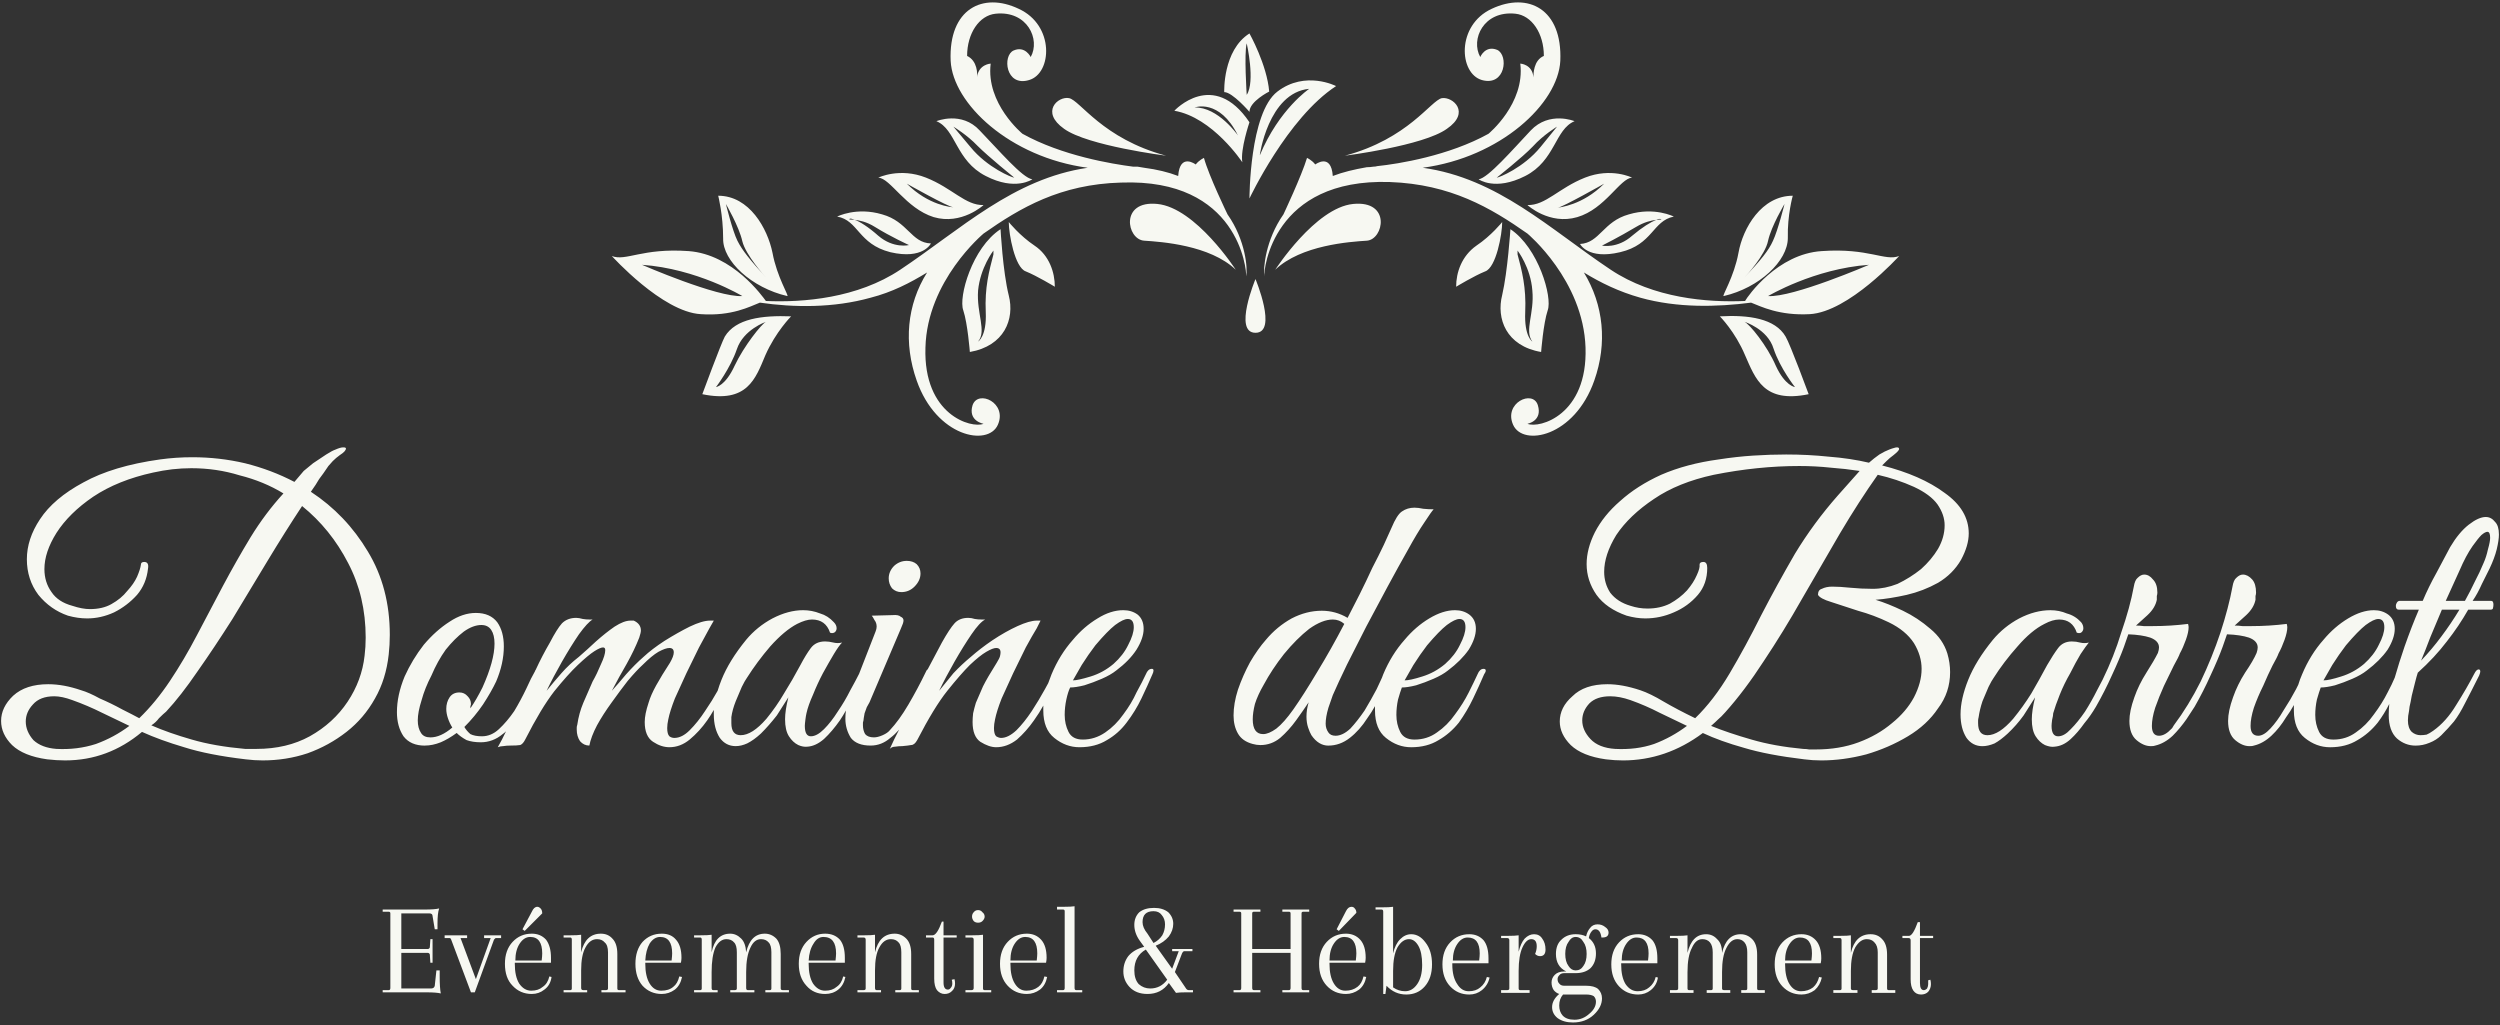 <svg version="1.2" xmlns="http://www.w3.org/2000/svg" viewBox="0 0 456 187" width="456" height="187">
	<rect x="0" y="0" width="456" height="187" fill="#333333" stroke="none"/>
	<title>Evénementiel &amp; Hébergement</title>
	<style>
		.s0 { fill: #f7f8f2 } 
	</style>
	<path id="Path 4" fill-rule="evenodd" class="s0" d="m229 50.9c0 0 4.1 9.8 0 9.8-4.1 0 0-9.8 0-9.8zm-24.5-17.6c-11.1 0.3-18.4 4.6-25.1 9.3-0.1 0.1-10.3 8.6-10.6 20.8-0.4 12.3 8.4 14.8 10.6 13.9 0 0-2.9-0.5-2-3.4 1-2.9 6.4-0.4 4.6 3.6-1.8 4-11.2 2.2-14.8-8.1-2.4-6.8-1.8-13.8 1.9-19.7-3.1 1.9-6.4 3.6-10.3 4.6-6.8 1.9-14 1.8-20.2 0.9-1.8 0.7-5.1 2.5-10.8 2.1-7-0.4-16.2-10.6-16.2-10.6 2.6 1 5.5-1.5 14-0.9 8.1 0.6 13.5 8.3 14.1 9.1 6.8 0.3 16.7-0.5 24.5-5.7 11.1-7.4 20.6-16.6 34.2-18.6-14.2-1.9-24.6-11.7-25-19.5-0.4-9.5 5.9-12.6 12.4-9.5 6.6 3 6.1 11.8 1.9 13-4.3 1.3-4.9-4.5-2.8-5.4 2.1-0.9 3.1 1.2 3.1 1.2 1.8-3.2-0.6-8.5-6.4-7.9-3 0.3-5.2 3.6-5.2 7.7 1.9 0.9 1.9 3.3 1.8 3.9 0.3-2.4 2.5-2.5 2.5-2.5-0.9 7.3 5.8 12.8 5.8 12.8 7.2 4 16.3 5.5 20.2 6q0.4 0 0.8 0 0.6 0.1 1.2 0.2c2.3 0.3 4.4 0.8 6.2 1.5 0.3-4.3 3.2-2.1 3.2-2.1 0.6-0.8 1.5-1.2 1.5-1.2 0.9 3.3 4.3 10.3 4.3 10.3 3.3 4.7 3.7 9.9 3.4 11.3 0.1-1.2-1.4-17.9-22.8-17.1zm-26.3-19.2q0 0 0 0.1 0 0 0-0.1zm-33.9 43.6c0 0-2.8 2.8-4.7 7.1-1.8 4.3-3.3 8.8-11.5 7.1 0 0 3.4-9.2 4.1-10.5 2-3.3 6.8-3.9 12.1-3.7zm-4.6 1c0 0-4.1 1.4-5.3 5-1.2 3.5-3.8 6.9-3.8 6.9 0 0 1.7-0.2 3.4-3.9 1.7-3.6 4.9-7.6 5.7-8zm-7.8-15.2c0-4.3-0.9-7.8-0.9-7.8 5.7 0 9 6 9.9 10.4 0.8 4.4 3.1 8 2.7 7.9-6.5-1.5-11.8-6.4-11.7-10.5zm0.5-6.3c0 0 1.2 4.9 2.1 6.7 0.9 1.8 2.3 3.5 5.2 6.7-0.2-0.2-3.7-4.1-4.3-6.6-0.6-2.7-3-6.8-3-6.8zm51.6 16.7c1.1 4.3-0.8 9.2-7.1 10.3 0 0-0.4-5.2-1.2-7.6-0.9-2.4 1.6-11.4 6.8-14.8 0 0 0.4 7.7 1.5 12.1zm-2.8-8.2c0 0-2.4 3.1-2.8 7.3-0.3 4.2 1.6 7.4 0 9.3 0 0 1.6-0.9 1.4-5.4-0.2-4.5 0.6-7.4 1.4-10.5zm11.2 6.6c0 0-3.3-2-5.3-2.8-2-0.7-3.1-6.8-3.1-9 0 0 2 2.5 4.7 4.3 2.7 1.8 3.7 4.9 3.7 7.5zm-39.7-12.8c0 0 3.5-1.8 8.2-0.4 4.7 1.3 5.3 5.2 8.9 5.3 0 0-1.4 3-7.4 1.6-5.9-1.5-5.8-5.8-9.7-6.5zm3.2 0.6c0.9 0.3 2.5 1.3 4.3 2.9 2.8 2.4 5.6 1.7 5.6 1.7 0 0-3.3-1.5-6.2-3.3-1.6-1-2.9-1.2-3.7-1.3q-0.7-0.3-0.9-0.2c-0.3 0.2 0.1 0.1 0.9 0.2zm4.3-7.7c0 0 3.9-1.9 8.7 0 4.8 1.9 7.2 5.1 10.5 5 0 0-4 3.7-9.1 2.2-5.1-1.6-7.9-7.1-10.1-7.2zm5.2 1.1c4 4 8.2 4.3 8.5 4.3-0.9 0-8.5-4.3-8.5-4.3zm8.5 4.3q0 0 0 0 0 0 0 0zm-3.1-15.7c0 0 4.6-1.9 7.9 1.7 3.4 3.5 7.8 8.7 9.6 8.9 0 0-3.1 2.2-8.5-0.6-5.5-2.8-5.4-8.5-9-10zm6.2 4.7c3.1 3.8 7.6 5.6 8 5.6 0 0-4.7-3.8-6.7-5.8-1.9-2-4.4-3.5-4.4-3.5 0 0 0 0 3.1 3.7zm18-8.9c2 0.4 6.1 7.4 17.7 10.5 0 0-14.3-1.8-18.6-4.9-4.4-3.1-1.1-6 0.9-5.6zm32.3 32.5q0 0 0 0 0 0 0 0zm-91.9 3.6c0 0-8.3-5-18.3-5.7 0 0 13.8 6 18.3 5.7zm90-4.8c-4.7-4.5-13.6-5.1-16.7-5.3-3.2-0.2-4.5-7.4 2.4-6.7 7 0.7 14.3 12 14.3 12zm-2.1-32.4c0 0-0.3-7.6 4.6-10.7 0 0 3.2 5.7 3.6 10.6 0 0-3.6 1.8-3.6 3.7 0 0-3.1-3.6-4.6-3.6zm4.1 0.5c1.6-2.4 0-9.4 0-9.4-0.5 1.8 0 9.4 0 9.4zm-13.2 2.9c0 0 7.1-7.7 13.7 2.1 0 0-1.7 5-1.3 7.3 0 0-5.4-8.2-12.4-9.4zm3.7-0.6c4.3-0.1 7.9 5.1 7.9 5.1-3.4-6.8-7.9-5.1-7.9-5.1zm15.1-2.9c5.1-3.9 10.7-1 10.7-1-8.9 5.8-15.8 20.5-15.8 20.5 0 0 0-15.6 5.1-19.5zm-3.2 11.6c3.5-8.4 9-12.1 9-12.1-7.5 0.7-9.1 12.4-9 12.1zm116.6 18.4c0 0-9.2 10.2-16.3 10.6-5.6 0.3-8.9-1.4-10.7-2.1-6.2 0.8-13.4 1-20.2-0.9-3.9-1.1-7.2-2.7-10.3-4.6 3.6 5.9 4.3 12.9 1.9 19.7-3.6 10.3-13 12.1-14.8 8.1-1.8-4 3.6-6.5 4.5-3.6 0.9 2.9-1.9 3.4-1.9 3.4 2.2 0.9 11-1.6 10.6-13.9-0.4-12.3-10.6-20.8-10.6-20.8-6.7-4.7-14-9-25.1-9.4-21.4-0.7-23 16-22.9 17.2-0.2-1.4 0.2-6.6 3.5-11.3 0 0 3.3-7 4.3-10.3 0 0 0.9 0.4 1.5 1.2 0 0 2.9-2.2 3.2 2.1 1.8-0.7 3.9-1.2 6.2-1.6q0.6 0 1.2-0.1 0.4 0 0.7-0.1c3.9-0.4 13.1-1.9 20.3-5.9 0 0 6.7-5.5 5.8-12.8 0 0 2.2 0.1 2.4 2.5 0-0.6 0-3.1 1.9-3.9 0-4.1-2.2-7.4-5.2-7.7-5.8-0.6-8.2 4.7-6.4 7.9 0 0 0.9-2.2 3.1-1.3 2.1 1 1.5 6.7-2.8 5.5-4.2-1.2-4.7-10 1.8-13 6.6-3.1 12.9 0 12.5 9.5-0.4 7.8-10.9 17.6-25.1 19.5 13.7 1.9 23.2 11.2 34.3 18.6 7.8 5.2 17.6 6 24.5 5.7 0.5-0.9 5.9-8.6 14-9.1 8.6-0.6 11.5 1.9 14.1 0.9zm-66.7-32.6q0 0.1 0 0.1 0-0.1 0-0.1zm46 47.3c0.8 1.3 4.2 10.5 4.2 10.5-8.2 1.7-9.7-2.8-11.6-7.1-1.8-4.3-4.6-7.1-4.6-7.1 5.3-0.3 10.1 0.4 12 3.7zm1.7 9.2c0 0-2.7-3.4-3.9-7-1.1-3.6-5.3-4.9-5.3-4.9 0.9 0.4 4.1 4.3 5.7 8 1.7 3.7 3.5 3.9 3.5 3.9zm-13-16.6c-0.4 0.1 1.9-3.5 2.7-7.9 0.8-4.5 4.2-10.4 9.9-10.4 0 0-1 3.5-0.9 7.7 0 4.2-5.2 9.1-11.7 10.6zm3.8-3.4c3-3.2 4.4-4.9 5.2-6.7 0.9-1.9 2.1-6.7 2.1-6.7 0 0-2.4 4-3 6.7-0.5 2.6-4 6.4-4.3 6.7zm22.7-2.3c-10 0.7-18.4 5.7-18.4 5.7 4.5 0.3 18.4-5.7 18.4-5.7zm-91.6-4.4c-3.1 0.2-12 0.8-16.7 5.3 0 0 7.3-11.3 14.2-12 7-0.7 5.6 6.5 2.5 6.7zm-18.7 6.5q0 0 0 0 0 0 0 0zm43.4 3.4c1-4.3 1.5-12 1.5-12 5.1 3.4 7.7 12.4 6.8 14.8-0.8 2.4-1.2 7.6-1.2 7.6-6.4-1.1-8.2-6.1-7.1-10.4zm2.8-7.4c0.8 3 1.6 6 1.4 10.5-0.2 4.5 1.3 5.4 1.3 5.4-1.5-2 0.4-5.1 0-9.3-0.3-4.2-2.7-7.3-2.7-7.3zm-2.8-5.9c0 2.2-1.1 8.3-3.1 9-2 0.8-5.3 2.8-5.3 2.8 0-2.6 1-5.6 3.7-7.5 2.7-1.8 4.7-4.3 4.7-4.3zm23.1-1.4c4.7-1.4 8.2 0.4 8.2 0.4-3.9 0.8-3.8 5.1-9.8 6.5-5.9 1.4-7.3-1.5-7.3-1.5 3.6-0.2 4.2-4.1 8.9-5.4zm1.3 2.3c-3 1.8-6.2 3.4-6.2 3.4 0 0 2.8 0.6 5.5-1.8 1.9-1.6 3.4-2.5 4.4-2.9 0.8-0.1 1.1 0 0.9-0.1q-0.3-0.2-0.9 0.1c-0.9 0.1-2.2 0.4-3.7 1.3zm-19.8-4c3.3 0.1 5.7-3.1 10.5-5 4.8-1.9 8.6 0 8.6 0-2.2 0.1-4.9 5.7-10 7.2-5.1 1.5-9.1-2.2-9.1-2.2zm5.5 0.5q-0.1 0-0.1 0 0 0 0.1 0zm8.5-4.4c0 0-7.6 4.3-8.5 4.4 0.3-0.1 4.5-0.4 8.5-4.4zm-5.4-11.4c-3.6 1.5-3.5 7.2-9 10-5.5 2.8-8.5 0.6-8.5 0.6 1.7-0.2 6.2-5.4 9.5-8.9 3.4-3.6 8-1.7 8-1.7zm-3.2 1c0 0-2.5 1.5-4.4 3.6-1.9 2-6.6 5.7-6.6 5.7 0.4 0 4.9-1.8 8-5.6 3-3.7 3-3.7 3-3.7zm-20.1 0.4c-4.3 3.1-18.6 4.9-18.6 4.9 11.6-3.1 15.7-10.1 17.7-10.5 2-0.3 5.3 2.6 0.9 5.6z"/>
	<path id="Domaine de Barret" fill-rule="evenodd" class="s0" d="m11.9 138.7q-1.6 0-3.3-0.2-4.3-0.6-6.4-2.6-2-2-2-4.4 0-2.5 2.2-4.6 2.3-2.1 6.4-2.1 2.8 0 6 1.1 1.4 0.4 3.4 1.5 2.1 0.9 4.1 2 2 1 3.1 1.6 3-2.9 5.6-6.8 2.6-3.9 4.9-8.3 2.4-4.5 4.8-9.1 2.4-4.5 5-8.8 2.7-4.4 6-8-3.6-2.2-8-3.3-4.2-1.3-8.8-1.3-1.7 0-3.5 0.2-1.7 0.2-3.5 0.6-6.4 1.4-10.9 4.4-4.4 3-6.7 6.6-2.2 3.5-2.2 6.6 0 2.4 1.3 4.2 1.2 1.8 3.8 2.5 1.8 0.6 3.2 0.6 2.3 0 3.9-0.9 1.8-1 2.9-2.4 1.2-1.3 1.8-2.6 0.6-1.4 0.7-2.2 0-0.5 0.6-0.5 0.9 0 0.7 1.2-0.3 2.8-2 4.8-1.8 2-4.2 3.2-2.4 1.1-4.9 1.1-1.7 0-3.5-0.5-3.2-1.1-5.4-3.8-2.1-2.8-2.1-6.5 0-3.7 2.4-7.3 2.5-3.8 7.9-6.7 5.4-3 14-4.2 2.9-0.4 5.9-0.4 4.9 0 9.6 1.1 4.8 1.2 9 3.4l1.7-2q0.6-0.5 1.7-1.4 1.2-0.8 2.4-1.6 1.1-0.7 1.7-0.9 0.9-0.4 1.4-0.4 0.5 0 0.5 0.2 0 0.5-1.1 1.2-0.7 0.5-1.3 1.1-0.5 0.6-0.8 0.9-1 1.5-1.7 2.4-0.5 0.9-1.5 2.3 6.4 4.2 10.4 10.9 4 6.6 4 15.2 0 1.8-0.2 3.6-0.5 4.5-2.5 8-2 3.6-5.2 6.1-3.2 2.5-7.1 3.9-3.9 1.3-8.2 1.3-1.5 0-3.1-0.2-6.8-0.8-11.2-2.2-4.4-1.3-7.7-2.8-6.2 5.2-14 5.2zm34.9-2.1q5.5 0 9.7-2.3 4.3-2.4 6.9-6.3 2.6-3.9 3.1-8.4 0.2-1.6 0.2-3.3 0-7.5-3.2-13.6-3.2-6.2-8.4-10.4-3.1 4.7-6.3 10-3.2 5.3-6.4 10.6-3.3 5.2-6.4 9.6-3 4.4-5.7 7.3-0.5 0.4-1.3 1.2-0.6 0.8-1.4 1.3 3.2 1.4 7.4 2.6 4.1 1.2 9.7 1.7 0.6 0 1 0 0.5 0 1.1 0zm-36.5 0q3.8 0.2 7.2-0.9 3.3-1.2 6.1-3.3-2.5-1.2-5-2.4-2.6-1.3-5.4-2.3-1.9-0.7-3.3-0.7-2.6 0-3.9 1.5-1.3 1.4-1.3 3.1 0 1.8 1.4 3.4 1.5 1.4 4.2 1.6zm67.2-0.6q-2.6 0-3.9-1.7-1.2-1.8-1.2-4.4 0-3.1 1.4-6.5 1.4-3.1 3.5-5.8 2.2-2.6 4.7-4.2 2.4-1.6 4.8-1.6 2.6 0 3.9 1.7 1.2 1.7 1.2 4.4 0 3.1-1.4 6.4-0.9 1.9-2.4 4.2-1.5 2.2-3.4 4.1 0.4 0.7 1.1 1.3 0.8 0.4 2.1 0.4 1.7 0 3.1-1.3 1.5-1.4 2.8-3.3 1.2-2 2.2-4.1 0.9-2 1.6-3.2 0-0.1 0.1-0.2 1.2-2.6 2.6-5 1.3-2.5 2.2-3.5 1-1 2.6-1 0.5 0 1.2 0.2 0.6 0.1 1.2 0.1 0.4 0 0.6 0-0.9 0.5-2.5 2.7-1.5 2.2-3.1 5-1.6 2.8-2.8 5.3 1.3-1.6 2.7-3.2 1.4-1.6 3.2-3 1.5-1.3 3.1-2.8 1.8-1.6 3.4-2.7 1.7-1.1 2.9-1.1 0.5 0 0.6 0 1.3 0.6 1.3 1.8 0 0.4-0.3 1.3-0.9 2.3-2.3 4.8-1.4 2.4-2.7 4.9 1.1-1.2 2.6-3 1.6-1.8 3.2-3.2 1.5-1.4 3.8-2.9 2.4-1.5 4.6-2.6 2.3-1.1 3.7-1.1 0.5 0 0.7 0 0 0-0.8 1.4-0.7 1.3-1.9 3.5-1.1 2.2-2.3 4.7-1.1 2.4-2.1 4.6-0.9 2.3-1.2 3.8-0.2 0.9-0.2 1.6 0 1.1 0.4 1.5 0.4 0.3 0.9 0.3 1.4 0 2.8-1.4 1.5-1.5 2.8-3.5 1.3-1.9 2.3-3.7 0.3-1 0.7-2 1.4-3.5 4.5-7.3 2-2.4 4.8-3.9 2.9-1.5 5.6-1.5 1.6 0 3.1 0.6 1.4 0.4 2.5 1.6 0.5 0.5 0.5 1.1 0 0.4-0.3 0.7-0.4 0.3-0.9 0.1-0.8-2.4-3.3-2.4-1.1 0-2.7 0.8-2.3 1.2-4.9 4.1-2.4 2.8-4.3 5.8-0.3 0.4-0.9 1.6-0.5 1.2-1.1 2.6-0.6 1.5-0.8 2.9 0 0.4 0 0.6 0 0.1 0 0.5 0 2.2 1.7 2.2 2.1 0 4.7-3 1.8-2.2 3.2-4.6 1.5-2.4 3-5.2 1-1.9 1.9-3.1 0.9-1.2 2.6-1.2 0.7 0 1.5 0.2 0.8 0.2 1.6 0-0.6 0.6-1.5 2.1-0.9 1.5-2 3.5-1 1.9-1.8 3.9-0.9 2-1.2 3.4-0.1 0.4-0.2 1.2-0.1 0.8-0.1 1.1 0 1.9 1.1 1.9 1.1 0 2.4-1.3 1.3-1.3 2.5-3.2 1.3-1.9 2.3-3.9 1-1.8 1.6-3l3-7.7q0.2-0.5 0.2-0.9 0-0.7-0.4-1.2-0.3-0.6-0.5-0.8l3.8-0.1q1.1-0.1 1.5 0.3 0.5 0.2 0.5 0.7 0 0.4-0.5 1.5l-5.7 13.4q0 0-0.5 0.9-0.3 0.9-0.4 1.1-0.2 1.1-0.2 1.3-0.1 0.3-0.1 0.4 0 0.1 0 0.5 0 0.9 0.4 1.6 0.5 0.6 1.6 0.6 0.7 0 1.6-0.4 0.9-0.4 1.3-0.9 1.7-1.8 3.4-4.7 1.7-2.9 3.1-5.8 0.2-0.5 0.4-0.6 1.3-2.5 2.6-4.9 1.4-2.5 2.3-3.5 0.9-1 2.5-1 0.6 0 1.2 0.2 0.6 0.1 1.2 0.1 0.5 0 0.7 0-1 0.5-2.5 2.7-1.5 2.2-3.1 5-1.6 2.8-2.8 5.3 1.3-1.6 2.6-3.2 1.5-1.6 3.2-3 1.7-1.5 3.9-3 2.4-1.6 4.6-2.6 2.2-1 3.5-1 0.5 0 0.7 0 0 0-0.7 1.4-0.8 1.3-2 3.5-1.1 2.2-2.3 4.7-1.1 2.4-2.1 4.6-0.9 2.3-1.2 3.8-0.2 0.9-0.2 1.6 0 1.1 0.4 1.5 0.5 0.3 0.9 0.3 1.3 0 2.8-1.4 1.4-1.4 2.8-3.5 1.3-2 2.4-4 0.3-0.6 0.6-1.1 0.3-0.8 0.6-1.6 1.5-3.6 3.9-6.3 2-2.4 4.5-3.9 2.4-1.5 4.7-1.5 1.5 0 2.6 0.8 1.1 0.9 1.1 2.6 0 1.7-1.3 3.8-1.3 2-3.7 3.8-1 0.8-2.6 1.5-1.6 0.7-3.2 1.2-1.6 0.4-2.6 0.4-0.4 0.8-0.7 2.2-0.3 1.4-0.3 2.8 0 1.7 0.7 3.1 0.7 1.4 2.6 1.4 2.2 0 4.1-1.3 1.9-1.3 3.3-3.3 1.5-2 2.4-4 1.1-2 1.7-3.3 0.4-1 1.1-1 0.3 0 0.3 0.3 0 0.3-0.2 0.7-0.9 2.1-2 4.4-1.1 2.3-2.7 4.4-1.5 2-3.6 3.2-2.1 1.3-5 1.3-2.5 0-4.6-1.7-2-1.6-2-5 0-0.5 0-0.9-0.7 1.3-1.7 2.7-1.4 2-3.1 3.5-1.8 1.4-3.8 1.4-1.3 0-2.9-1-1.4-1-1.4-3.6 0-0.7 0.1-1.6 0.2-0.9 0.5-1.9 0.6-1.4 1.3-3 0.8-1.6 2.5-4.3 0.5-0.8 0.6-1.2 0.1-0.4 0.1-0.7 0-0.8-0.8-0.8-0.6 0-1.8 0.7-1.2 0.7-3 2.4-1.7 1.7-4.1 4.7-2.4 3-5.5 9-0.5 0.9-1.1 0.9-0.5 0.1-1.6 0.2-0.7 0-1.3 0.1-0.6 0-1 0.4 0.8-1.8 1.7-3.5-0.8 0.9-1.6 1.5-1.6 1.4-3.6 1.4-2.5 0-3.6-1.4-1-1.6-1-3.5 0-0.8 0.1-1.5-0.5 0.9-1.1 1.8-1.4 2-2.9 3.4-1.5 1.3-3 1.4-0.8 0.1-1.7-0.3-1-0.5-1.7-1.6-0.7-1.1-0.7-3.1 0-1.6 0.6-4-0.8 1.3-2.1 3.3-1.4 1.8-2.9 3.3-1.3 1.2-2.5 1.8-1.1 0.5-2.1 0.5-1.8 0-2.9-1.5-1.1-1.7-1.1-4.3 0-0.4 0-0.8-0.5 0.9-1.2 1.9-1.4 2-3.2 3.5-1.7 1.4-3.7 1.4-1.5 0-3-1-1.5-1-1.5-3.6 0-1.4 0.7-3.5 0.4-1.4 1.4-3.2 1-1.8 2.5-4.1 0.7-1.2 0.7-1.9 0-0.8-0.8-0.8-0.7 0-2 0.7-1.2 0.7-2.9 2.4-1.1 1-2.7 2.9-1.4 1.8-2.9 3.9-1.6 2.2-2.7 4.2-1.1 2.1-1.4 3.7-1 0-1.7-0.8-0.6-0.9-0.6-2.1 0-0.2 0-0.4 0-0.2 0.1-0.5 0.3-2.1 1.1-4 0.8-1.9 1.7-3.9 0.8-1.4 1.5-3.1 0.8-1.7 0.8-2.6 0-0.5-0.4-0.5-0.5 0-1.6 0.7-1.1 0.7-3 2.5-1.8 1.7-4.3 4.8-2.4 3.1-5.3 8.8-0.4 0.8-0.9 1-0.6 0.1-1.8 0.1-0.7 0-1.3 0.1-0.5 0-1 0.2 0.8-1.4 1.5-2.9-0.3 0.3-0.6 0.5-1.8 1.5-4 1.5-1.5 0-2.6-0.4-1.1-0.6-1.8-1.3-1.5 1.1-2.9 1.7-1.5 0.6-2.9 0.6zm1-1.5q1.9 0 4-1.8-0.5-0.8-0.8-1.7-0.3-0.9-0.3-1.7 0-1.2 0.6-2.1 0.6-0.9 1.8-0.9 0.9 0 1.5 0.7 0.6 0.6 0.6 1.4 0 0.2-0.1 0.4 0 0.2 0 0.4 1.1-1.6 2.2-3.8 2.2-4.9 2.2-8 0-1.6-0.6-2.5-0.6-0.9-1.8-0.9-1.5 0-3.2 1.2-1.7 1.3-3.3 3.3-1.5 2.1-2.6 4.7-1.2 2.3-1.8 4.5-0.7 2.2-0.7 3.7 0 1.4 0.6 2.3 0.5 0.8 1.7 0.8zm85.9-26.5q-1 0-1.7-0.7-0.6-0.8-0.6-1.8 0-1.3 1-2.3 1-0.9 2.3-0.9 1.1 0 1.8 0.6 0.7 0.7 0.7 1.7 0 1.3-1.1 2.4-1 1-2.4 1zm31.3 16.1q0.9 0 3.2-0.7 2.3-0.7 4.2-2.3 1.8-1.6 2.7-3.5 1-1.9 1-3.2 0-1.5-1.1-1.5-0.8 0-2.3 1.1-1.4 1.1-3.6 3.7-1.3 1.7-2.5 3.6-1.1 1.9-1.6 2.8zm46.6 11.9q-1.8 0-3.1-1.9-0.3-0.5-0.6-1.4-0.3-0.9-0.3-2 0-0.6 0.1-1.3 0.1-0.6 0.3-1.3-1 1.5-2.3 3.3-1.3 1.8-2.9 3.2-1.6 1.3-3.6 1.3-0.7 0-1.4-0.2-1.9-0.5-2.7-1.9-0.8-1.4-0.8-3.3 0-2.2 0.8-4.7 0.9-2.6 2.2-5 1.4-2.4 2.9-4.1 2-2.4 4.7-3.9 2.7-1.4 5.5-1.4 2.5 0 4.7 1.3 1-2 2.2-4.3 1.2-2.4 2.3-4.8 1.2-2.3 2.1-4.2 0.9-2 1.4-3.1 1-2.4 1.9-3 1-0.7 2.3-0.7 0.7 0 1.6 0.2 1 0.1 1.9 0.1-0.4 0.4-1.7 2.4-1.3 1.9-3 5-1.7 3-3.7 6.7-1.9 3.5-3.9 7.3-1.8 3.6-3.5 6.9-1.6 3.3-2.6 5.6-0.2 0.6-0.8 2.3-0.5 1.7-0.5 2.9 0 0.9 0.5 1.6 0.4 0.6 1.3 0.6 1.3 0 2.7-1.3 1.3-1.4 2.6-3.3 1.2-2 2.2-3.9 0.4-0.8 0.7-1.5 0.3-0.6 0.5-1.2 1.5-3.6 3.9-6.3 2-2.4 4.5-3.9 2.5-1.5 4.7-1.5 1.5 0 2.6 0.8 1.2 0.9 1.2 2.6 0 1.7-1.3 3.8-1.4 2-3.8 3.8-1 0.8-2.6 1.5-1.6 0.7-3.2 1.2-1.6 0.4-2.6 0.4-0.3 0.8-0.7 2.2-0.3 1.4-0.3 2.8 0 1.7 0.7 3.1 0.7 1.4 2.6 1.4 2.3 0 4.1-1.3 1.9-1.3 3.3-3.3 1.5-2 2.5-4 1-2 1.6-3.3 0.4-1 1.1-1 0.4 0 0.4 0.3 0 0.3-0.3 0.7-0.9 2.1-2 4.4-1.1 2.3-2.6 4.4-1.6 2-3.7 3.2-2.1 1.3-5 1.3-2.5 0-4.6-1.7-2-1.6-2-5 0-0.4 0-0.8-0.6 1.1-1.4 2.2-1.4 2.2-3.2 3.6-1.8 1.4-3.9 1.4zm-11.9-2.1q1 0 2.4-1 1.4-1.1 3.1-3.5 1.9-2.7 4.4-6.9 2.5-4.1 4.9-8.7-0.9-0.8-2.1-0.8-1.9 0-4.3 1.7-2.3 1.8-4.6 4.6-2.2 2.8-3.7 5.6-1.1 1.9-1.6 3.5-0.4 1.6-0.4 2.8 0 2.7 1.9 2.7zm25.8-9.8q1 0 3.2-0.7 2.3-0.7 4.2-2.3 1.8-1.6 2.7-3.5 1-1.9 1-3.2 0-1.5-1.1-1.5-0.8 0-2.3 1.1-1.4 1.1-3.6 3.7-1.3 1.7-2.5 3.6-1.1 1.9-1.6 2.8zm39.8 14.6q-1.5 0-3.1-0.2-4.3-0.6-6.4-2.6-2-2-2-4.3 0-2.6 2.3-4.6 2.2-2.2 6.4-2.2 2.7 0 6 1.1 1.8 0.6 4.3 2.1 2.4 1.4 5.7 3 3.4-3.3 6.3-8.2 2.9-4.9 5.7-10.5 2.9-5.6 6.2-11.3 3.4-5.6 7.8-10.6l4-4.5q-2.6-0.4-5.3-0.6-2.8-0.3-5.7-0.3-3.8 0-7.7 0.4-3.9 0.4-7.9 1.2-6.5 1.4-10.9 4.4-4.5 3-6.9 6.6-2.2 3.6-2.2 6.7 0 2.1 1.1 3.8 1.3 1.7 3.7 2.4 1.5 0.5 3.1 0.5 2.3 0 4.1-0.9 1.8-1 3.1-2.4 1.2-1.4 1.8-2.8 0.6-1.3 0.5-1.9 0-0.5 0.7-0.5 0.7 0 0.7 1.1 0 2.9-1.7 4.9-1.8 2.1-4.4 3.2-2.5 1.1-5.2 1.1-1.6 0-3.4-0.5-3.7-1.3-5.5-3.8-1.8-2.6-1.8-5.6 0-2.8 1.5-5.8 1.6-3.1 4.6-5.7 3.1-2.8 7.5-4.8 4.6-2 10.5-2.8 3.2-0.5 6.3-0.7 3.1-0.2 6-0.2 4 0 7.8 0.4 3.9 0.3 7.3 1.1 0.9-0.8 1.9-1.5 1-0.6 1.8-0.9 0.5-0.2 0.9-0.3 0.3-0.1 0.5-0.1 0.4 0 0.4 0.3 0 0.3-1 1.1-0.7 0.5-1.3 1.1-0.6 0.6-0.8 0.8 7.1 1.8 11.4 5 4.4 3.1 4.4 7.4 0 2.2-1.4 4.8-1.5 2.6-4.2 4.2-2.7 1.5-5.7 2.2-3.1 0.7-5.7 0.9 2.3 0.7 5 2 2.7 1.3 5 3.3 2.3 1.9 3.1 4.5 0.5 1.7 0.5 3.4 0 3.7-2.2 6.6-2 3-5.5 5.1-3.5 2.1-7.6 3.3-4.2 1.1-8.2 1.1-1.6 0-3.1-0.2-6.7-0.8-11-2.1-4.3-1.2-7.5-2.7-6.7 5-14.6 5zm35.2-2q4.3 0 7.8-1.3 3.5-1.3 6.1-3.5 2.6-2.1 4-4.7 1.4-2.7 1.4-5.2 0-2.4-1.4-4.7-1.5-2.3-4.6-3.8-2.7-1.3-5.6-2.1-2.8-0.9-4.9-1.6-2-0.6-2.4-1.3 0-0.9 0.7-1.1 0.8-0.4 1.9-0.4 1.4 0 3.3 0.2 2 0.2 4.1 0.2 2.2 0 4.5-0.9 2.3-1.1 4.3-2.7 1.9-1.7 3.1-3.7 1.2-2.1 1.2-4.3 0-1.9-1.3-3.8-1.3-1.8-4.3-3.2-3.1-1.4-6.6-2.2-3.4 4.8-6.9 10.7-3.4 5.9-6.9 11.9-3.4 6-7 11.4-3.5 5.4-7 9.3-0.8 0.9-1.3 1.3-0.5 0.5-1.3 1.2 3.2 1.3 7.4 2.5 4.1 1.2 9.4 1.7 0.6 0 1.1 0.1 0.6 0 1.2 0zm-36.6-0.1q3.9 0.2 7.1-0.9 3.2-1.2 6-3.3-2.5-1.2-5-2.4-2.5-1.3-5.3-2.3-2-0.7-3.7-0.7-2.5 0-3.8 1.3-1.3 1.4-1.3 3.1 0 1.8 1.5 3.4 1.5 1.6 4.5 1.8zm80.1-0.4q-0.7 0.1-1.7-0.3-1-0.5-1.7-1.6-0.7-1.1-0.7-3.1 0-1.6 0.6-4-0.8 1.3-2.1 3.3-1.3 1.8-2.9 3.3-1.3 1.2-2.4 1.8-1.2 0.5-2.2 0.5-1.8 0-2.9-1.5-1.1-1.7-1.1-4.3 0-2.8 1.4-6.3 1.4-3.5 4.5-7.3 2-2.4 4.8-3.9 2.9-1.5 5.7-1.5 1.6 0 3 0.6 1.5 0.4 2.6 1.6 0.4 0.5 0.4 1.1 0 0.4-0.3 0.7-0.3 0.3-0.9 0.1-0.8-2.4-3.2-2.4-1.2 0-2.7 0.8-2.4 1.2-4.9 4.1-2.5 2.8-4.4 5.8-0.3 0.4-0.9 1.6-0.5 1.2-1.1 2.6-0.5 1.5-0.7 2.9-0.1 0.4-0.1 0.6 0 0.1 0 0.5 0 2.2 1.7 2.2 2.1 0 4.7-3 1.8-2.2 3.3-4.6 1.4-2.4 2.9-5.2 1.1-1.9 2-3.1 0.9-1.2 2.5-1.2 0.8 0 1.5 0.2 0.8 0.2 1.6 0-0.5 0.6-1.5 2.1-0.9 1.5-1.9 3.5-1.1 1.9-1.9 3.9-0.8 2-1.2 3.4 0 0.4-0.2 1.2-0.1 0.8-0.1 1.1 0 1.9 1.2 1.9 1.1 0 2.3-1.3 1.3-1.3 2.6-3.2 1.2-1.9 2.2-3.9 0.6-1.1 1-1.9 2.1-4.3 3.4-8.6 1.6-4.6 2.3-8.4 0.2-1.2 0.7-1.6 0.6-0.6 1.2-0.6 0.9 0 1.6 0.9 0.8 0.8 0.8 2.4 0 0.3-0.1 0.6 0 0.4 0 0.7-0.3 1.5-1.7 2.8-1.3 1.2-2.1 1.9 0.7 0 1.4 0.1 0.8 0 1.7 0 3.2 0 6.4-0.4 0.1 0.4 0.1 0.6 0 0.9-0.5 2.3-0.5 1.4-1.1 2.5-0.2 0.6-1.1 2.2-0.8 1.6-1.8 3.7-0.9 2-1.6 4-0.6 1.9-0.6 3.3 0 1.8 1.3 1.8 1.1 0 2.3-1.3 0.1-0.1 0.1-0.1 0.1-0.2 0.3-0.5 2.7-3.6 4.9-8 2.1-4.4 3.6-8.9 1.5-4.6 2.2-8.4 0.2-1.2 0.7-1.6 0.6-0.6 1.2-0.6 0.9 0 1.7 0.9 0.7 0.8 0.7 2.4 0 0.3-0.1 0.6 0 0.4 0 0.7-0.3 1.5-1.7 2.8-1.3 1.2-2.1 1.9 0.7 0 1.4 0.1 0.8 0 1.7 0 3.2 0 6.4-0.4 0.1 0.4 0.1 0.6 0 0.9-0.5 2.3-0.5 1.4-1.1 2.5-0.2 0.6-1.1 2.2-0.8 1.6-1.7 3.7-1 2-1.7 4-0.6 1.9-0.6 3.3 0 1.8 1.4 1.8 1 0 2.2-1.3 1.3-1.4 2.4-3.3 1.3-2 2.3-3.9 0.2-0.4 0.4-0.8 0.3-1 0.7-1.9 1.5-3.6 3.9-6.3 2-2.4 4.5-3.9 2.5-1.5 4.7-1.5 1.5 0 2.6 0.8 1.2 0.9 1.2 2.6 0 1.7-1.3 3.8-1.4 2-3.8 3.8-1 0.8-2.6 1.5-1.6 0.7-3.2 1.2-1.6 0.4-2.6 0.4-0.3 0.8-0.7 2.2-0.3 1.4-0.3 2.8 0 1.7 0.7 3.1 0.7 1.4 2.6 1.4 2.3 0 4.1-1.3 1.9-1.3 3.3-3.3 1.5-2 2.5-4 0.8-1.5 1.3-2.7 0.8-2.8 1.8-5.7 1.3-3.7 2.6-6.7h-3.7q-0.5 0-0.5-0.7 0-0.3 0.2-0.6 0.2-0.3 0.5-0.3h4.2q1.1-2.6 2.5-5.1 1.3-2.4 2.5-4.7 1.6-2.7 3.4-4.1 1.8-1.4 3.1-1.4 1 0 1.7 0.9 0.7 0.7 0.7 2.3 0 1-0.4 2.7-0.4 1.6-1.3 3.5-0.5 1-1.4 2.8-0.8 1.8-1.7 3.1h3.4q0.4 0 0.4 0.7 0 0.3-0.1 0.7-0.1 0.2-0.4 0.2h-4.1q-1.7 3-3.9 5.8-2.2 2.9-5.3 5.7-0.2 0.6-0.5 1.8-0.3 1.1-0.6 2.4-0.2 1.2-0.4 2-0.1 0.8-0.1 0.8-0.2 0.9-0.2 1.7 0 1.4 0.7 2.1 0.7 0.6 1.6 0.6 0.5 0 1.1-0.1 0.5-0.2 1.2-0.7 2.4-1.7 4.2-4.7 1.9-3 3.3-5.7 0.4-0.8 0.8-0.8 0.3 0 0.3 0.4 0 0.2-0.2 0.7-1.6 3.2-2.6 5.1-1 2-2 3.3-1 1.2-2.3 2.5-0.9 0.9-2.2 1.4-1.2 0.5-2.5 0.5-1.9 0-3.4-1.3-1.5-1.4-1.5-4.3 0-0.9 0.1-2-0.9 1.8-2.1 3.4-1.6 2-3.7 3.2-2.1 1.3-5 1.3-2.5 0-4.6-1.7-2-1.6-2-5 0-0.5 0-1-0.6 1.1-1.4 2.2-1.2 2-2.7 3.4-1.5 1.4-3.2 1.8-0.2 0.1-0.8 0.1-1.3 0-2.6-1.1-1.3-1.1-1.3-3.5 0-1.8 0.9-4.3 0.8-2.3 2.2-4.5 1.5-2.2 2.1-3.6 0.2-0.6 0.2-1 0-1.2-1.6-1.8-1.5-0.5-4-0.6l-0.8 2.3q-0.8 2.2-2.2 5.2-1.3 2.9-2.9 5.7-0.8 1.2-1.5 2.3-1.2 1.7-2.5 3-1.5 1.4-3.2 1.8-0.2 0.1-0.8 0.1-1.3 0-2.6-1.1-1.3-1.1-1.3-3.5 0-1.8 0.9-4.3 0.8-2.3 2.2-4.5 1.4-2.2 2.1-3.6 0.2-0.6 0.2-1 0-1.2-1.6-1.8-1.5-0.5-4-0.6l-0.8 2.3q-0.8 2.2-2.2 5.2-1.3 2.9-2.9 5.7-1 1.7-2.1 3-1.2 1.7-2.5 2.9-1.4 1.3-3 1.4zm49.1-12.1q1 0 3.2-0.7 2.3-0.7 4.2-2.3 1.8-1.6 2.7-3.5 1-1.9 1-3.2 0-1.5-1.1-1.5-0.8 0-2.3 1.1-1.4 1.1-3.6 3.7-1.3 1.7-2.5 3.6-1.1 1.9-1.6 2.8zm22.3-14.5h3.5q1-1.8 1.8-3.5 0.9-1.7 1.6-3.4 0.5-1.1 0.8-2.5 0.4-1.4 0.4-2.1 0-1.1-0.5-1.1-0.4 0-1.1 0.6-0.6 0.6-1.6 2-1.2 1.7-2.4 4.5-1.2 2.6-2.5 5.5zm-4.5 10.9q2-2.1 3.7-4.4 1.8-2.4 3.3-4.9h-3.2q-1.1 2.6-2.1 5-0.9 2.4-1.7 4.3z"/>
	<path id="Evénementiel &amp; Hébergement" fill-rule="evenodd" class="s0" d="m77.7 181h-7.9v-0.4h1.1q0.3 0 0.3-0.4v-13.6q0-0.3-0.3-0.3h-1.1v-0.4h7.6q1.9 0 2.7-0.2-0.3 0.9-0.3 2.7v1.1h-0.5l-0.4-2.4q0-0.5-0.6-0.5h-5.1v6.5h4.8q0.3 0 0.4-0.3l0.1-1.5h0.4v4.3h-0.4l-0.1-1.5q-0.1-0.3-0.4-0.3h-4.8v6.5h5.4q0.6 0 0.7-0.5l0.3-2.8h0.6v1.1q0 2.1 0.2 3.1-0.8-0.2-2.7-0.2zm10.6-9.9v-0.5h3.1v0.5h-0.9q-0.2 0-0.4 0.3l-3.5 9.6h-0.7l-3.6-9.6q-0.1-0.3-0.3-0.3h-0.9v-0.5h4.1v0.5h-1.2l2.8 7.5 2.7-7.5zm8.7-0.8q1.6 0 2.6 1.1 0.9 1.2 0.9 3.3 0 0.4 0 0.9h-6.6v0.2q0 2.3 0.8 3.6 0.9 1.3 2.2 1.3 1.3 0 2.1-0.7 0.9-0.6 1.2-1.9l0.4 0.1q-0.2 1.5-1.3 2.3-1 0.8-2.3 0.8-2.1 0-3.5-1.5-1.4-1.4-1.4-4 0-2.5 1.4-4 1.4-1.5 3.5-1.5zm1.9 3.6q0-3-2.2-3-1.1 0-1.9 1.2-0.8 1.2-0.8 3.1h4.8q0.1-0.8 0.1-1.3zm-3.2-4.1l-0.4-0.3 1.7-3.2q0.4-0.9 1-0.9 0.3 0 0.6 0.3 0.3 0.3 0.3 0.9zm16.9 4.2v6.3q0 0.3 0.3 0.3h1.2v0.4h-4.4v-0.4h0.8q0.4 0 0.4-0.3v-6.6q0-1.3-0.6-1.8-0.5-0.6-1.4-0.6-1.3 0-2.1 1.5-0.8 1.4-0.8 4.2v3.2q0 0.4 0.4 0.4h0.7v0.4h-4.3v-0.4h1.2q0.3 0 0.3-0.3v-8.9q0-0.4-0.3-0.4h-1.2v-0.4h1.2q1.4 0 2-0.1v3.2q0.8-3.4 3.6-3.4 1.3 0 2.1 0.9 0.9 0.9 0.9 2.8zm8.1-3.7q1.7 0 2.6 1.1 1 1.1 1 3.3 0 0.4-0.1 0.9h-6.5v0.2q0 2.3 0.8 3.6 0.8 1.3 2.1 1.3 1.4 0 2.2-0.7 0.8-0.6 1.1-1.9l0.5 0.1q-0.3 1.5-1.3 2.3-1.1 0.8-2.4 0.8-2.1 0-3.5-1.5-1.3-1.5-1.3-4 0-2.5 1.3-4 1.4-1.5 3.5-1.5zm1.9 3.6q0-3-2.2-3-1.1 0-1.9 1.2-0.7 1.2-0.8 3.1h4.8q0.1-0.9 0.1-1.3zm19.8 0.1v6.3q0 0.3 0.4 0.3h1.1v0.4h-4.3v-0.4h0.8q0.3 0 0.3-0.3v-6.6q0-1.3-0.5-1.8-0.5-0.6-1.4-0.6-1.2 0-1.9 1.5-0.8 1.6-0.8 4.5v2.9q0 0.4 0.3 0.4h1.2v0.4h-4.4v-0.4h0.8q0.4 0 0.4-0.3v-6.6q0-1.3-0.5-1.8-0.5-0.6-1.4-0.6-1.2 0-2 1.5-0.7 1.6-0.7 4.5v2.9q0 0.4 0.3 0.4h0.8v0.4h-4.3v-0.4h1.1q0.3 0 0.3-0.3v-8.9q0-0.4-0.3-0.4h-1.1v-0.4h1.1q1.5 0 2.1-0.1v3.2q0.7-3.4 3.4-3.4 1.1 0 2 0.9 0.8 0.8 0.9 2.5 0.8-3.4 3.4-3.4 1.2 0 2.1 0.9 0.8 0.9 0.8 2.8zm8.1-3.7q1.7 0 2.7 1.1 0.9 1.1 0.9 3.3 0 0.4 0 0.9h-6.6v0.2q0 2.3 0.8 3.6 0.9 1.3 2.2 1.3 1.3 0 2.1-0.7 0.9-0.6 1.2-1.9l0.4 0.1q-0.3 1.5-1.3 2.3-1 0.8-2.4 0.8-2.1 0-3.4-1.5-1.4-1.5-1.4-4 0-2.5 1.4-4 1.4-1.5 3.4-1.5zm2 3.6q0-3-2.3-3-1.1 0-1.8 1.2-0.8 1.2-0.9 3.1h4.9q0.1-0.9 0.1-1.3zm13.7 0.1v6.3q0 0.3 0.3 0.3h1.1v0.4h-4.3v-0.4h0.8q0.3 0 0.3-0.3v-6.6q0-1.3-0.5-1.8-0.5-0.6-1.4-0.6-1.3 0-2.1 1.5-0.8 1.4-0.8 4.2v3.2q0 0.4 0.3 0.4h0.8v0.4h-4.3v-0.4h1.1q0.4 0 0.4-0.3v-8.9q0-0.4-0.4-0.4h-1.1v-0.4h1.2q1.4 0 2-0.1v3.2q0.8-3.4 3.6-3.4 1.2 0 2.1 0.9 0.9 0.9 0.9 2.8zm5.6-5.9h0.3v2.5h2.4v0.4h-2.4v8.2q0 1.3 0.8 1.3 0.3 0 0.5-0.3 0.3-0.3 0.3-0.8 0-0.4-0.1-0.7l0.5-0.1q0.1 0.4 0.1 0.8 0 0.9-0.6 1.4-0.5 0.5-1.3 0.5-0.8 0-1.4-0.7-0.5-0.7-0.5-2.1v-7.1q0-0.4-0.3-0.4h-1.2v-0.4h1.2q0.8 0 1.7-2.5zm5.8 12.1v-8.8q0-0.4-0.4-0.4h-1.1v-0.4h1.2q1.4 0 2-0.1v9.8q0 0.3 0.3 0.3h1.2v0.4h-4.7v-0.4h1.1q0.4 0 0.4-0.4zm0-12.2q-0.3-0.4-0.3-0.8 0-0.5 0.3-0.8 0.3-0.4 0.8-0.4 0.5 0 0.8 0.4 0.4 0.3 0.4 0.8 0 0.4-0.4 0.8-0.3 0.3-0.8 0.3-0.5 0-0.8-0.3zm9.7 2.3q1.6 0 2.6 1.1 1 1.1 1 3.3 0 0.4-0.1 0.9h-6.5v0.2q0 2.3 0.8 3.6 0.8 1.3 2.1 1.3 1.3 0 2.2-0.7 0.8-0.6 1.1-1.9l0.5 0.1q-0.3 1.5-1.3 2.3-1.1 0.8-2.4 0.8-2.1 0-3.5-1.5-1.4-1.5-1.4-4 0-2.5 1.4-4 1.4-1.5 3.5-1.5zm1.9 3.6q0-3-2.2-3-1.1 0-1.9 1.2-0.8 1.2-0.8 3.1h4.8q0.1-0.9 0.1-1.3zm5 6.3v-14q0-0.3-0.3-0.3h-1.1v-0.5h1.2q1.4 0 2-0.1v14.9q0 0.4 0.3 0.4h1.1v0.4h-4.6v-0.4h1.1q0.3 0 0.3-0.4zm16.3-14.6q1.6 0 2.6 0.8 0.9 0.9 0.9 2.1 0 1.2-0.8 2.3-0.9 1.1-2.4 1.7l3 4.2 1.2-3.2h-1.2v-0.4h3.7v0.4h-1.5q-0.2 0-0.4 0.4l-1.3 3.4 2.1 3.1q0.2 0.2 0.4 0.2h0.8v0.4h-1.3q-1.2 0-1.8 0.1l-1.3-1.8q-1.4 2-3.9 2-2.1 0-3.3-1.3-1.1-1.2-1.1-2.8 0-1.6 0.9-2.8 1-1.2 2.9-1.7l-0.8-1.1q-1-1.4-1-2.9 0-1.4 0.9-2.3 1-0.8 2.7-0.8zm-0.7 14.7q1.9 0 3.1-1.6l-3.9-5.5q-2.1 1.2-2.1 3.8 0 1.6 0.8 2.5 0.9 0.8 2.1 0.8zm0.6-14.1q-2 0-2 2 0 1 0.9 2.1l1.1 1.7q1-0.5 1.6-1.4 0.5-0.9 0.5-2 0-1-0.6-1.7-0.5-0.7-1.5-0.7zm25 14v-6.4h-7v6.4q0 0.4 0.3 0.4h1.2v0.4h-4.9v-0.4h1.1q0.3 0 0.3-0.4v-13.6q0-0.3-0.3-0.3h-1.1v-0.4h4.9v0.4h-1.2q-0.3 0-0.3 0.3v6.5h7v-6.5q0-0.3-0.3-0.3h-1.2v-0.4h4.9v0.4h-1.1q-0.3 0-0.3 0.3v13.6q0 0.4 0.3 0.4h1.1v0.4h-4.9v-0.4h1.2q0.3 0 0.3-0.4zm10.1-9.9q1.6 0 2.6 1.1 1 1.1 1 3.3 0 0.4-0.1 0.9h-6.5v0.2q0 2.3 0.8 3.6 0.8 1.3 2.1 1.3 1.3 0 2.2-0.7 0.8-0.6 1.1-1.9l0.5 0.1q-0.3 1.5-1.3 2.3-1.1 0.8-2.4 0.8-2.1 0-3.5-1.5-1.4-1.5-1.4-4 0-2.5 1.4-4 1.4-1.5 3.5-1.5zm1.9 3.6q0-3-2.2-3-1.1 0-1.9 1.2-0.8 1.2-0.8 3.1h4.8q0.1-0.9 0.1-1.3zm-3.2-4.1l-0.4-0.3 1.7-3.3q0.4-0.8 1-0.8 0.4 0 0.6 0.3 0.3 0.3 0.3 0.8zm15.7 10.1q-1.3 1.5-3.4 1.5-2.1 0-3.6-1.6l-0.2 1.5h-0.4v-15q0-0.4-0.3-0.4h-1.1v-0.4h1.1q1.5 0 2.1-0.1v8.5q0.4-1.7 1.3-2.6 0.9-0.9 2-0.9 1.5 0 2.6 1.5 1.2 1.5 1.2 4 0 2.5-1.3 4zm-2.9-8.6q-1.2 0-2.1 1.5-0.8 1.5-0.8 4.3v3q1 0.7 2.2 0.7 1.3 0 2.2-1.3 0.9-1.3 0.9-3.5 0-2.3-0.7-3.5-0.7-1.2-1.7-1.2zm11-0.9q1.6 0 2.6 1.1 0.9 1.1 0.9 3.3 0 0.4 0 0.9h-6.6v0.2q0 2.3 0.9 3.6 0.8 1.3 2.1 1.3 1.3 0 2.1-0.7 0.9-0.7 1.2-1.9l0.5 0.1q-0.3 1.4-1.4 2.3-1 0.8-2.3 0.8-2.1 0-3.5-1.5-1.4-1.5-1.4-4 0-2.5 1.4-4 1.4-1.5 3.5-1.5zm1.9 3.5q0-2.9-2.2-2.9-1.1 0-1.9 1.2-0.8 1.2-0.8 3h4.8q0.1-0.8 0.1-1.3zm9.9-3.5q1 0 1.5 0.8 0.6 0.8 0.6 2 0 1.2-1 1.2-0.5 0-0.9-0.4 0.3-0.7 0.3-1.4 0-1.3-1-1.3-0.9 0-1.6 1.5-0.7 1.5-0.7 4.3v3.2q0 0.3 0.3 0.3h1.7v0.5h-5.2v-0.5h1.1q0.4 0 0.4-0.3v-8.8q0-0.4-0.4-0.4h-1.1v-0.4h1.2q1.4 0 2-0.1v3q0.4-1.6 1.1-2.4 0.8-0.8 1.7-0.8zm12.5 0.6h-0.2q-0.2-1.5-1.1-1.5-0.4 0-0.7 0.4-0.4 0.5-0.5 1.2 1.3 1 1.3 2.8 0 1.7-1 2.7-1 0.9-2.7 0.9h-2.1q-0.6 0-0.9 0.4-0.3 0.3-0.3 0.7 0 0.5 0.3 0.8 0.3 0.4 0.9 0.4h4q1.5 0 2.2 0.6 0.7 0.7 0.7 1.7 0 1.6-1.5 3-1.5 1.4-3.8 1.4-1.7 0-2.8-0.8-1-0.8-1-2 0-1.3 1.3-2.4-0.6-0.2-1-0.7-0.4-0.6-0.4-1.4 0-0.8 0.6-1.4 0.6-0.6 1.7-0.6h0.4q-1.9-0.9-1.9-3.2 0-1.7 1-2.6 1-1 2.6-1 1.1 0 1.9 0.4 0.2-0.9 0.7-1.5 0.5-0.7 1.4-0.7 0.8 0 1.4 0.5 0.6 0.4 0.6 1 0 0.9-1.1 0.9zm-3 10.4h-4.2q-0.7 0.8-0.7 2 0 1.1 0.6 1.8 0.7 0.8 2.2 0.8 1.5 0 2.7-1.1 1.2-1 1.2-2.2 0-0.6-0.4-1-0.5-0.3-1.4-0.3zm-3.2-9.6q-0.6 0.8-0.6 2.2 0 1.4 0.6 2.2 0.5 0.8 1.3 0.8 0.9 0 1.4-0.8 0.6-0.8 0.6-2.2 0-1.4-0.6-2.2-0.5-0.9-1.4-0.9-0.8 0-1.3 0.9zm12.7-1.4q1.6 0 2.6 1.1 0.9 1.1 0.9 3.3 0 0.4 0 0.9h-6.6v0.2q0 2.3 0.8 3.6 0.9 1.3 2.2 1.3 1.3 0 2.1-0.7 0.9-0.7 1.2-1.9l0.4 0.1q-0.2 1.4-1.3 2.3-1 0.8-2.3 0.8-2.1 0-3.5-1.5-1.4-1.5-1.4-4 0-2.5 1.4-4 1.4-1.5 3.5-1.5zm1.9 3.5q0-2.9-2.2-2.9-1.1 0-1.9 1.2-0.8 1.2-0.8 3h4.8q0.1-0.8 0.1-1.3zm19.8 0.2v6.2q0 0.3 0.3 0.3h1.1v0.5h-4.3v-0.5h0.8q0.3 0 0.3-0.3v-6.6q0-1.2-0.5-1.8-0.5-0.6-1.3-0.6-1.2 0-2 1.6-0.8 1.5-0.8 4.4v3q0 0.3 0.4 0.3h1.1v0.5h-4.3v-0.5h0.8q0.3 0 0.3-0.3v-6.6q0-1.2-0.5-1.8-0.5-0.6-1.4-0.6-1.2 0-1.9 1.6-0.8 1.5-0.8 4.4v3q0 0.3 0.3 0.3h0.8v0.5h-4.3v-0.5h1.1q0.4 0 0.4-0.3v-8.8q0-0.4-0.4-0.4h-1.1v-0.4h1.2q1.4 0 2-0.1v3.2q0.8-3.4 3.4-3.4 1.2 0 2 0.9 0.9 0.8 0.9 2.5 0.8-3.4 3.4-3.4 1.2 0 2.1 0.9 0.9 0.9 0.9 2.8zm8.1-3.7q1.6 0 2.6 1.1 1 1.1 1 3.3 0 0.4-0.1 0.9h-6.5v0.2q0 2.3 0.8 3.6 0.8 1.3 2.1 1.3 1.3 0 2.2-0.7 0.8-0.7 1.1-1.9l0.5 0.1q-0.3 1.4-1.3 2.3-1.1 0.8-2.4 0.8-2.1 0-3.5-1.5-1.4-1.5-1.4-4 0-2.5 1.4-4 1.4-1.5 3.5-1.5zm1.9 3.5q0-2.9-2.2-2.9-1.1 0-1.9 1.2-0.8 1.2-0.8 3h4.8q0.1-0.8 0.1-1.3zm13.7 0.2v6.2q0 0.3 0.3 0.3h1.2v0.5h-4.3v-0.5h0.7q0.4 0 0.4-0.3v-6.6q0-1.2-0.6-1.8-0.5-0.6-1.4-0.6-1.2 0-2.1 1.5-0.8 1.5-0.8 4.3v3.2q0 0.3 0.4 0.3h0.8v0.5h-4.4v-0.5h1.2q0.3 0 0.3-0.3v-8.8q0-0.4-0.3-0.4h-1.2v-0.4h1.2q1.5 0 2-0.1v3.2q0.8-3.4 3.6-3.4 1.3 0 2.1 0.9 0.9 0.9 0.9 2.8zm5.6-5.9h0.4v2.5h2.4v0.4h-2.4v8.2q0 1.3 0.7 1.3 0.3 0 0.6-0.3 0.2-0.4 0.2-0.8 0-0.4 0-0.7l0.4-0.1q0.1 0.4 0.1 0.8 0 0.8-0.5 1.4-0.5 0.5-1.3 0.5-0.9 0-1.4-0.7-0.5-0.7-0.5-2.1v-7.1q0-0.4-0.4-0.4h-1.1v-0.4h1.2q0.7 0 1.6-2.5z"/>
</svg>